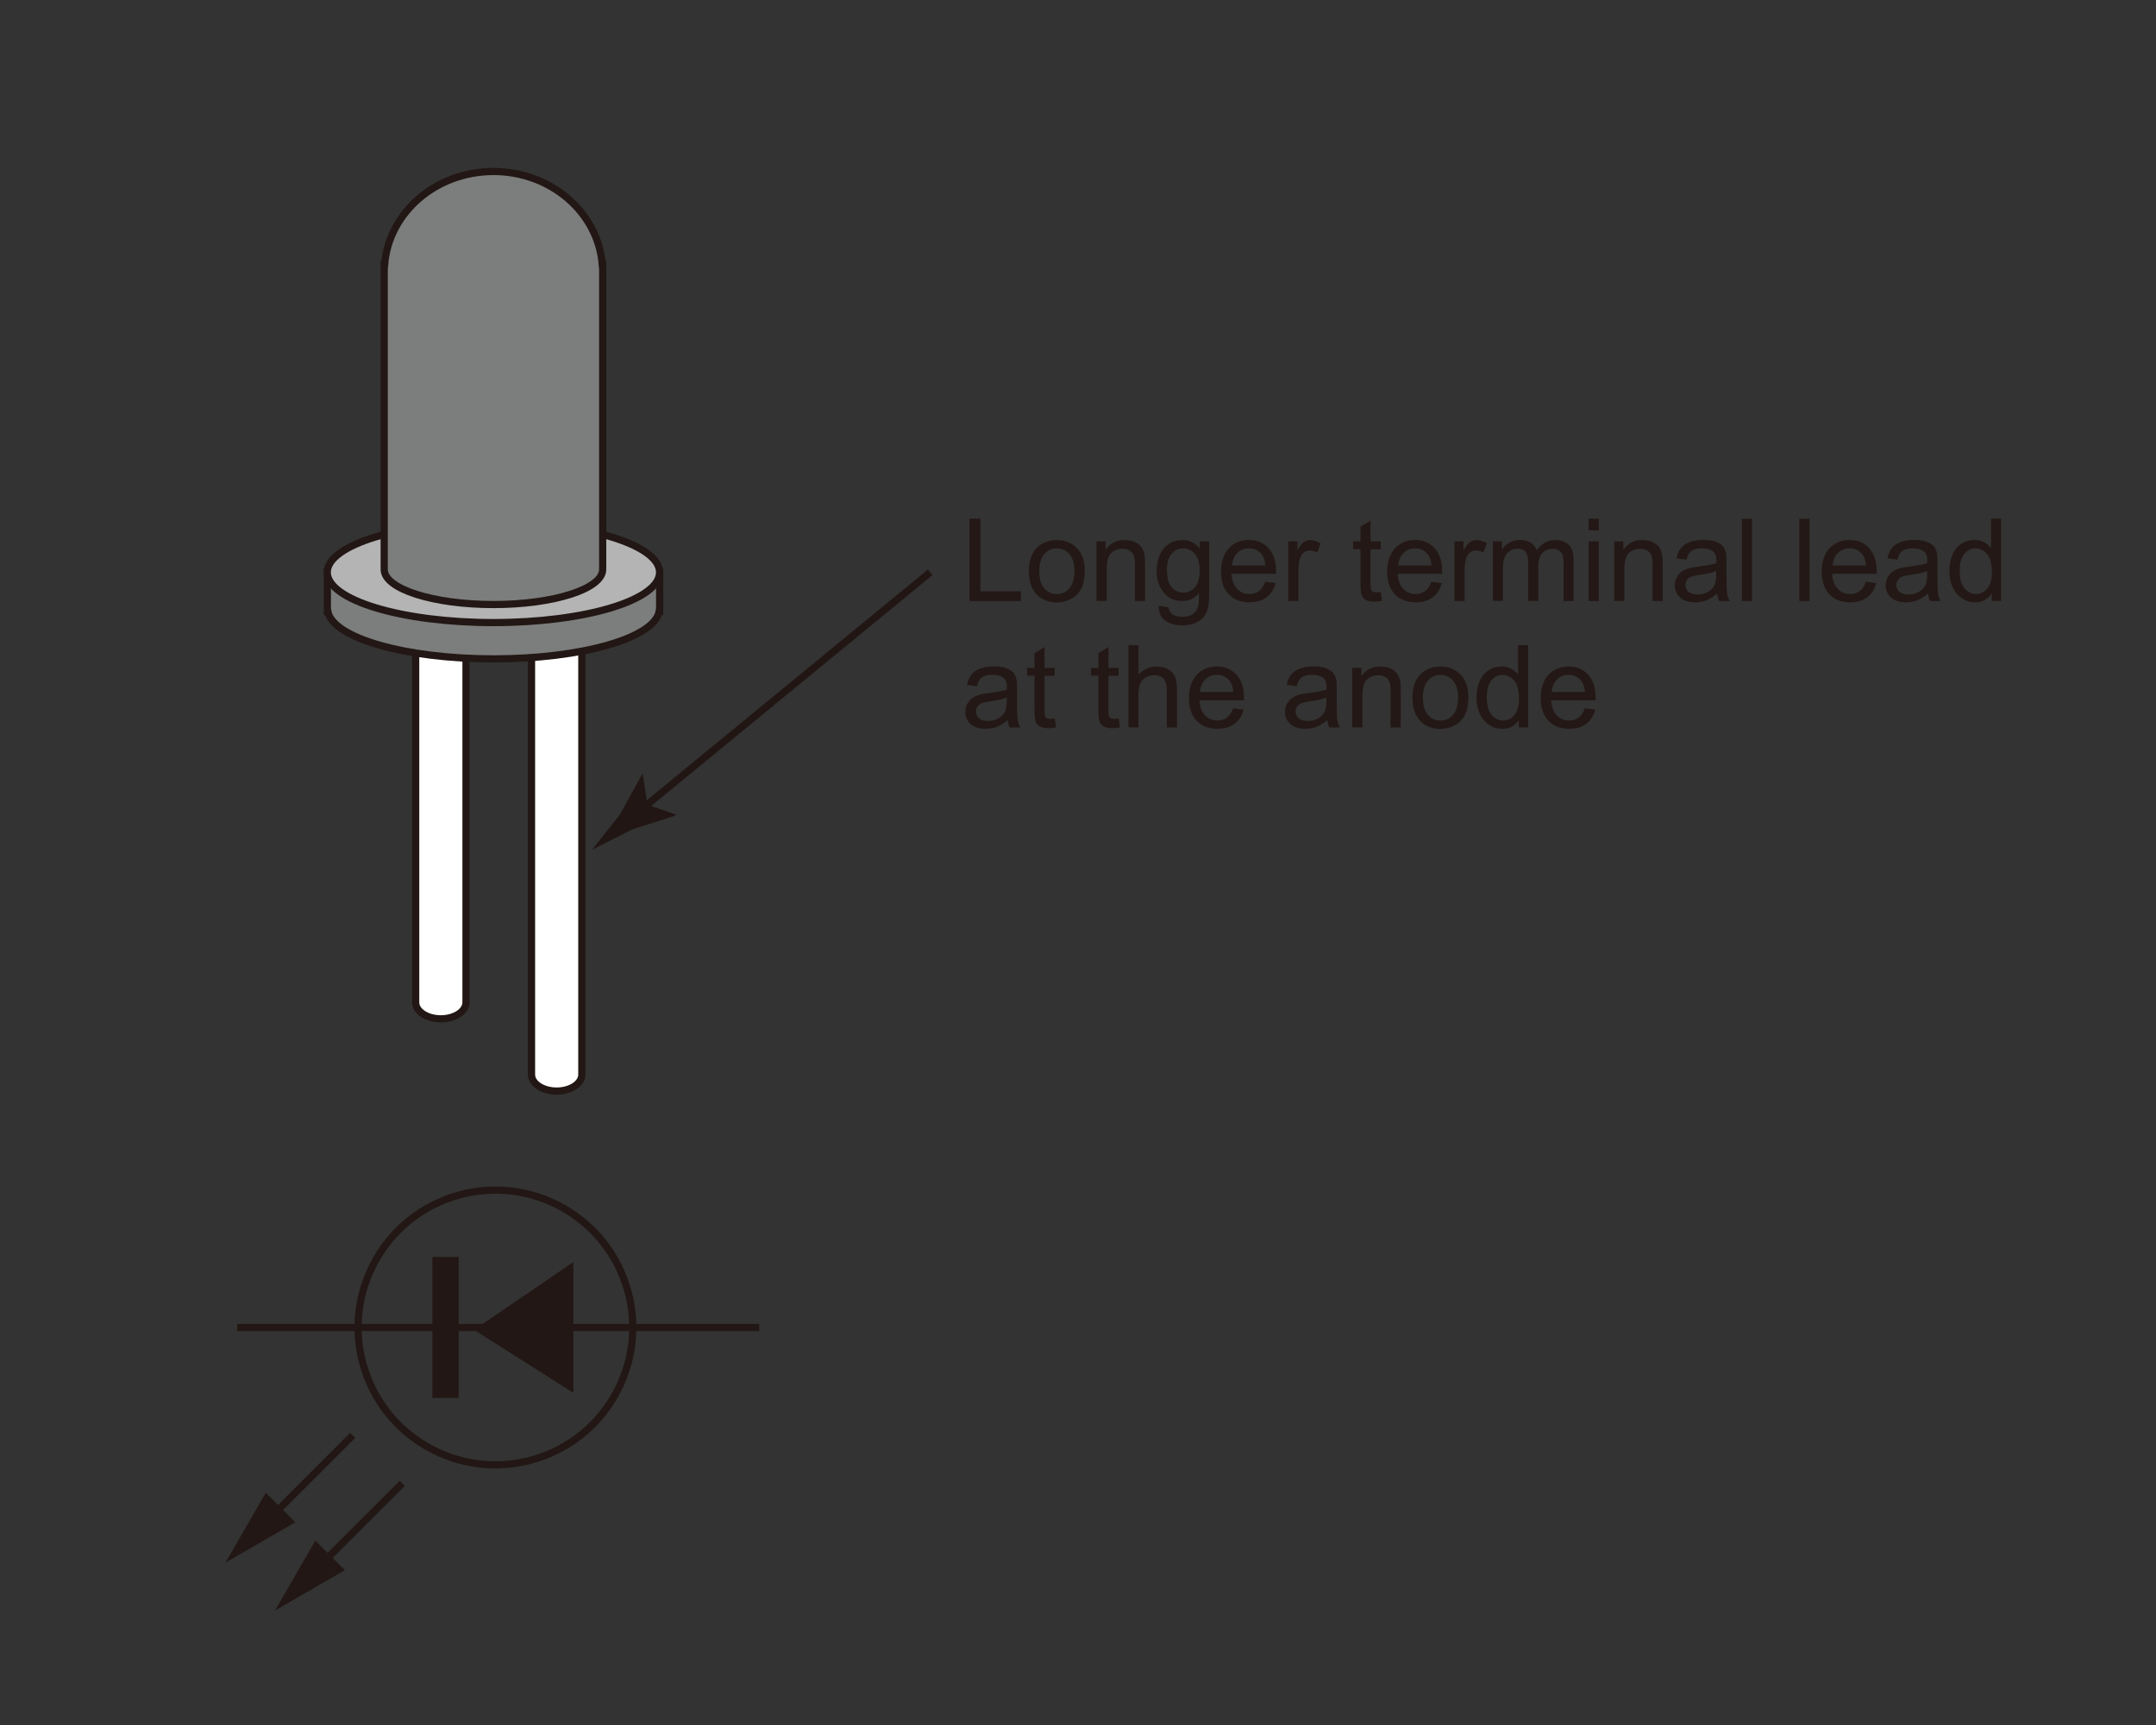 <?xml version="1.0" encoding="UTF-8"?><svg id="_レイヤー_1" xmlns="http://www.w3.org/2000/svg" viewBox="0 0 300 240"><rect x="0" y="0" width="300" height="240" fill="#333333" stroke="none"/><defs><style>.cls-1,.cls-2,.cls-3,.cls-4,.cls-5{stroke-miterlimit:10;}.cls-1,.cls-2,.cls-3,.cls-5{stroke:#221714;}.cls-1,.cls-4{fill:none;}.cls-6{fill:#221714;}.cls-7{fill:#211613;}.cls-2{fill:#b4b4b5;}.cls-3{fill:#7c7d7d;}.cls-4{stroke:#211613;}.cls-5{fill:#fff;}.cls-8{fill:#231815;}</style></defs><g><path class="cls-8" d="m134.9,83.62v-11.45h1.52v10.1h5.64v1.35h-7.16Z"/><path class="cls-8" d="m143.16,79.47c0-1.54.43-2.67,1.28-3.41.71-.61,1.58-.92,2.61-.92,1.14,0,2.07.37,2.8,1.12s1.09,1.78,1.09,3.1c0,1.07-.16,1.91-.48,2.52s-.79,1.09-1.4,1.43-1.28.51-2,.51c-1.16,0-2.1-.37-2.82-1.12s-1.07-1.82-1.07-3.22Zm1.45,0c0,1.06.23,1.86.7,2.39s1.05.79,1.75.79,1.28-.27,1.74-.8.7-1.34.7-2.43c0-1.03-.23-1.8-.7-2.33s-1.05-.79-1.74-.79-1.29.26-1.75.79-.7,1.32-.7,2.38Z"/><path class="cls-8" d="m152.58,83.62v-8.3h1.27v1.18c.61-.91,1.49-1.37,2.64-1.37.5,0,.96.09,1.38.27s.73.42.94.71.35.64.44,1.04c.05.26.08.72.08,1.37v5.1h-1.41v-5.05c0-.57-.05-1-.16-1.29s-.3-.51-.58-.68-.61-.25-.98-.25c-.6,0-1.12.19-1.55.57s-.65,1.1-.65,2.16v4.53h-1.41Z"/><path class="cls-8" d="m161.22,84.3l1.37.2c.06.42.22.73.48.92.35.26.83.39,1.43.39.65,0,1.15-.13,1.51-.39s.59-.62.72-1.09c.07-.29.11-.89.1-1.8-.61.72-1.38,1.09-2.3,1.09-1.14,0-2.02-.41-2.65-1.23s-.94-1.81-.94-2.96c0-.79.14-1.52.43-2.19s.7-1.19,1.25-1.55,1.18-.55,1.92-.55c.98,0,1.79.4,2.42,1.19v-1h1.3v7.17c0,1.29-.13,2.21-.39,2.75s-.68.96-1.25,1.28-1.27.47-2.11.47c-.99,0-1.79-.22-2.4-.67s-.9-1.12-.88-2.01Zm1.16-4.98c0,1.09.22,1.88.65,2.38s.97.75,1.62.75,1.19-.25,1.62-.75.66-1.28.66-2.34-.23-1.78-.68-2.3-.99-.77-1.63-.77-1.16.25-1.59.76-.66,1.26-.66,2.26Z"/><path class="cls-8" d="m176.06,80.94l1.45.18c-.23.85-.65,1.51-1.27,1.98s-1.41.7-2.38.7c-1.21,0-2.18-.37-2.89-1.12-.71-.75-1.07-1.8-1.07-3.14s.36-2.48,1.08-3.25c.72-.77,1.65-1.16,2.8-1.16s2.02.38,2.72,1.13,1.05,1.82,1.05,3.19c0,.08,0,.21,0,.38h-6.19c.05.91.31,1.61.77,2.09s1.04.73,1.73.73c.52,0,.96-.14,1.32-.41s.65-.7.87-1.3Zm-4.62-2.27h4.63c-.06-.7-.24-1.22-.53-1.57-.45-.54-1.03-.81-1.74-.81-.65,0-1.19.22-1.63.65s-.68,1.01-.73,1.73Z"/><path class="cls-8" d="m179.26,83.62v-8.3h1.27v1.26c.32-.59.62-.98.89-1.16s.57-.28.9-.28c.47,0,.96.15,1.45.45l-.48,1.3c-.34-.2-.69-.3-1.03-.3-.31,0-.58.09-.83.28s-.42.44-.52.77c-.16.5-.23,1.05-.23,1.64v4.34h-1.41Z"/><path class="cls-8" d="m192.12,82.36l.2,1.24c-.4.08-.75.12-1.06.12-.51,0-.91-.08-1.19-.24s-.48-.37-.59-.64-.17-.82-.17-1.66v-4.77h-1.03v-1.09h1.03v-2.05l1.4-.84v2.9h1.41v1.09h-1.41v4.85c0,.4.02.66.07.77s.13.21.24.27.27.1.48.1c.16,0,.36-.02.62-.05Z"/><path class="cls-8" d="m199.18,80.94l1.45.18c-.23.85-.65,1.51-1.27,1.98s-1.41.7-2.38.7c-1.21,0-2.18-.37-2.89-1.12s-1.07-1.8-1.07-3.14.36-2.48,1.08-3.25,1.65-1.16,2.8-1.16,2.02.38,2.72,1.13,1.05,1.82,1.05,3.19c0,.08,0,.21,0,.38h-6.19c.05.91.31,1.61.77,2.09s1.04.73,1.73.73c.52,0,.96-.14,1.32-.41s.65-.7.87-1.3Zm-4.62-2.27h4.63c-.06-.7-.24-1.22-.53-1.57-.45-.54-1.03-.81-1.74-.81-.65,0-1.19.22-1.63.65s-.68,1.01-.73,1.73Z"/><path class="cls-8" d="m202.38,83.62v-8.3h1.27v1.26c.32-.59.62-.98.89-1.16s.57-.28.9-.28c.47,0,.96.15,1.45.45l-.48,1.3c-.34-.2-.69-.3-1.03-.3-.31,0-.58.09-.83.28s-.42.44-.52.77c-.16.5-.23,1.05-.23,1.64v4.34h-1.41Z"/><path class="cls-8" d="m207.72,83.62v-8.3h1.26v1.16c.26-.41.61-.73,1.04-.98s.92-.37,1.48-.37c.61,0,1.12.13,1.51.38s.67.61.83,1.07c.66-.97,1.51-1.45,2.56-1.45.82,0,1.46.23,1.9.68s.66,1.16.66,2.11v5.7h-1.4v-5.23c0-.56-.05-.97-.14-1.21s-.26-.45-.5-.6-.52-.23-.84-.23c-.58,0-1.07.19-1.45.58s-.58,1.01-.58,1.86v4.82h-1.41v-5.39c0-.62-.11-1.09-.34-1.41s-.6-.47-1.12-.47c-.4,0-.76.1-1.1.31s-.58.51-.73.91-.23.98-.23,1.73v4.3h-1.41Z"/><path class="cls-8" d="m221.06,73.78v-1.62h1.41v1.62h-1.41Zm0,9.84v-8.3h1.41v8.3h-1.41Z"/><path class="cls-8" d="m224.61,83.62v-8.3h1.27v1.18c.61-.91,1.49-1.37,2.64-1.37.5,0,.96.09,1.38.27s.73.42.94.71.35.64.44,1.04c.05.26.08.72.08,1.37v5.1h-1.41v-5.05c0-.57-.05-1-.16-1.29s-.3-.51-.58-.68-.61-.25-.98-.25c-.6,0-1.12.19-1.55.57s-.65,1.1-.65,2.16v4.53h-1.41Z"/><path class="cls-8" d="m238.92,82.59c-.52.44-1.02.75-1.5.94s-1,.27-1.55.27c-.91,0-1.61-.22-2.1-.67s-.73-1.01-.73-1.71c0-.41.09-.78.28-1.11s.43-.61.73-.81.64-.36,1.01-.46c.28-.07.69-.14,1.25-.21,1.14-.14,1.97-.3,2.51-.48,0-.19,0-.32,0-.37,0-.57-.13-.98-.4-1.21-.36-.32-.89-.48-1.6-.48-.66,0-1.15.12-1.46.35s-.55.64-.7,1.23l-1.38-.19c.12-.59.33-1.06.62-1.43s.7-.64,1.24-.84,1.17-.29,1.88-.29,1.28.08,1.73.25.77.38.98.63.35.57.44.96c.05.24.07.67.07,1.3v1.88c0,1.31.03,2.13.09,2.48s.18.68.36,1h-1.47c-.15-.29-.24-.63-.28-1.02Zm-.12-3.14c-.51.21-1.28.39-2.3.53-.58.08-.99.18-1.23.28s-.42.26-.55.46-.2.42-.2.67c0,.38.14.69.43.94s.7.38,1.25.38,1.02-.12,1.45-.36.73-.56.93-.97c.15-.32.23-.79.23-1.41v-.52Z"/><path class="cls-8" d="m242.37,83.62v-11.45h1.41v11.45h-1.41Z"/><path class="cls-8" d="m250.37,83.62v-11.45h1.41v11.45h-1.41Z"/><path class="cls-8" d="m259.64,80.94l1.45.18c-.23.85-.65,1.51-1.27,1.98s-1.41.7-2.38.7c-1.21,0-2.18-.37-2.89-1.12s-1.07-1.8-1.07-3.14.36-2.48,1.08-3.25,1.65-1.16,2.8-1.16,2.02.38,2.72,1.13,1.05,1.82,1.05,3.19c0,.08,0,.21,0,.38h-6.19c.05.91.31,1.61.77,2.09s1.04.73,1.73.73c.52,0,.96-.14,1.32-.41s.65-.7.87-1.3Zm-4.62-2.27h4.63c-.06-.7-.24-1.22-.53-1.57-.45-.54-1.03-.81-1.74-.81-.65,0-1.19.22-1.63.65s-.68,1.01-.73,1.73Z"/><path class="cls-8" d="m268.27,82.59c-.52.44-1.02.75-1.5.94s-1,.27-1.55.27c-.91,0-1.61-.22-2.1-.67s-.73-1.01-.73-1.71c0-.41.09-.78.28-1.11s.43-.61.73-.81.64-.36,1.01-.46c.28-.07.69-.14,1.25-.21,1.14-.14,1.97-.3,2.51-.48,0-.19,0-.32,0-.37,0-.57-.13-.98-.4-1.21-.36-.32-.89-.48-1.6-.48-.66,0-1.15.12-1.46.35s-.55.64-.7,1.23l-1.38-.19c.12-.59.33-1.06.62-1.43s.7-.64,1.24-.84,1.17-.29,1.88-.29,1.28.08,1.73.25.77.38.98.63.35.57.44.96c.05.24.07.67.07,1.3v1.88c0,1.31.03,2.13.09,2.48s.18.68.36,1h-1.47c-.15-.29-.24-.63-.28-1.02Zm-.12-3.14c-.51.21-1.28.39-2.3.53-.58.08-.99.18-1.23.28s-.42.26-.55.46-.2.42-.2.67c0,.38.14.69.43.94s.7.38,1.25.38,1.02-.12,1.45-.36.73-.56.93-.97c.15-.32.23-.79.23-1.41v-.52Z"/><path class="cls-8" d="m277.14,83.62v-1.05c-.53.82-1.3,1.23-2.32,1.23-.66,0-1.27-.18-1.82-.55s-.98-.87-1.29-1.53-.46-1.41-.46-2.25.14-1.58.41-2.25.69-1.19,1.24-1.55,1.17-.54,1.85-.54c.5,0,.95.11,1.34.32s.71.49.95.82v-4.11h1.4v11.45h-1.3Zm-4.45-4.14c0,1.06.22,1.86.67,2.38s.98.79,1.59.79,1.14-.25,1.57-.75.64-1.27.64-2.3c0-1.14-.22-1.97-.66-2.5s-.98-.8-1.62-.8-1.15.25-1.57.77-.63,1.32-.63,2.41Z"/><path class="cls-8" d="m140.2,100.19c-.52.44-1.02.75-1.5.94s-1,.27-1.55.27c-.91,0-1.61-.22-2.1-.67s-.73-1.01-.73-1.71c0-.41.09-.78.28-1.11s.43-.61.73-.81.64-.36,1.01-.46c.28-.07.69-.14,1.25-.21,1.14-.14,1.97-.3,2.51-.48,0-.19,0-.32,0-.37,0-.57-.13-.98-.4-1.21-.36-.32-.89-.48-1.6-.48-.66,0-1.15.12-1.46.35s-.55.64-.7,1.23l-1.38-.19c.12-.59.33-1.06.62-1.43s.7-.64,1.24-.84,1.17-.29,1.88-.29,1.28.08,1.73.25.77.38.98.63.35.57.44.96c.05.24.07.67.07,1.3v1.88c0,1.31.03,2.13.09,2.48s.18.68.36,1h-1.47c-.15-.29-.24-.63-.28-1.02Zm-.12-3.14c-.51.21-1.28.39-2.3.53-.58.08-.99.18-1.23.28s-.42.26-.55.46-.2.42-.2.67c0,.38.14.69.43.94s.7.38,1.25.38,1.02-.12,1.45-.36.73-.56.93-.97c.15-.32.23-.79.23-1.41v-.52Z"/><path class="cls-8" d="m146.76,99.96l.2,1.24c-.4.08-.75.12-1.06.12-.51,0-.91-.08-1.19-.24s-.48-.37-.59-.64-.17-.82-.17-1.66v-4.77h-1.03v-1.09h1.03v-2.05l1.4-.84v2.9h1.41v1.09h-1.41v4.85c0,.4.02.66.07.77s.13.21.24.27.27.1.48.1c.16,0,.36-.02.62-.05Z"/><path class="cls-8" d="m155.65,99.96l.2,1.24c-.4.08-.75.12-1.06.12-.51,0-.91-.08-1.19-.24s-.48-.37-.59-.64-.17-.82-.17-1.66v-4.77h-1.03v-1.09h1.03v-2.05l1.4-.84v2.9h1.41v1.09h-1.41v4.85c0,.4.02.66.07.77s.13.21.24.27.27.1.48.1c.16,0,.36-.02.62-.05Z"/><path class="cls-8" d="m157.02,101.22v-11.45h1.41v4.11c.66-.76,1.48-1.14,2.48-1.14.61,0,1.15.12,1.6.36s.78.58.97,1,.29,1.05.29,1.86v5.26h-1.41v-5.26c0-.7-.15-1.21-.46-1.54s-.74-.48-1.29-.48c-.42,0-.81.11-1.18.32s-.63.51-.79.88-.23.88-.23,1.53v4.54h-1.41Z"/><path class="cls-8" d="m171.6,98.54l1.45.18c-.23.85-.65,1.51-1.27,1.98s-1.41.7-2.38.7c-1.21,0-2.18-.37-2.89-1.12s-1.07-1.8-1.07-3.14.36-2.48,1.08-3.25,1.65-1.16,2.8-1.16,2.02.38,2.72,1.13,1.05,1.82,1.05,3.19c0,.08,0,.21,0,.38h-6.19c.05.91.31,1.61.77,2.09s1.04.73,1.73.73c.52,0,.96-.14,1.32-.41.36-.27.65-.7.87-1.3Zm-4.62-2.27h4.63c-.06-.7-.24-1.22-.53-1.57-.45-.54-1.03-.81-1.74-.81-.65,0-1.19.22-1.63.65s-.68,1.01-.73,1.73Z"/><path class="cls-8" d="m184.68,100.19c-.52.44-1.02.75-1.5.94s-1,.27-1.55.27c-.91,0-1.61-.22-2.1-.67s-.73-1.01-.73-1.71c0-.41.09-.78.28-1.11s.43-.61.73-.81.64-.36,1.01-.46c.28-.07.69-.14,1.25-.21,1.14-.14,1.97-.3,2.51-.48,0-.19,0-.32,0-.37,0-.57-.13-.98-.4-1.21-.36-.32-.89-.48-1.6-.48-.66,0-1.15.12-1.46.35s-.55.64-.7,1.23l-1.38-.19c.12-.59.33-1.06.62-1.43s.7-.64,1.24-.84,1.17-.29,1.88-.29,1.28.08,1.73.25.77.38.98.63.35.57.44.96c.05.24.07.67.07,1.3v1.88c0,1.31.03,2.13.09,2.48s.18.68.36,1h-1.47c-.15-.29-.24-.63-.28-1.02Zm-.12-3.14c-.51.21-1.28.39-2.3.53-.58.08-.99.18-1.23.28s-.42.26-.55.46-.2.42-.2.67c0,.38.14.69.43.94s.7.38,1.25.38,1.02-.12,1.45-.36.73-.56.93-.97c.15-.32.23-.79.23-1.41v-.52Z"/><path class="cls-8" d="m188.16,101.22v-8.3h1.27v1.18c.61-.91,1.49-1.37,2.64-1.37.5,0,.96.09,1.38.27s.73.42.94.71.35.64.44,1.04c.05.26.08.72.08,1.37v5.1h-1.41v-5.05c0-.57-.05-1-.16-1.29s-.3-.51-.58-.68-.61-.25-.98-.25c-.6,0-1.12.19-1.55.57s-.65,1.1-.65,2.16v4.53h-1.41Z"/><path class="cls-8" d="m196.54,97.07c0-1.54.43-2.67,1.28-3.41.71-.61,1.58-.92,2.61-.92,1.14,0,2.07.37,2.8,1.12s1.09,1.78,1.09,3.1c0,1.07-.16,1.91-.48,2.52s-.79,1.09-1.4,1.43-1.28.51-2,.51c-1.16,0-2.1-.37-2.82-1.12s-1.07-1.82-1.07-3.22Zm1.45,0c0,1.06.23,1.86.7,2.39s1.05.79,1.75.79,1.28-.27,1.74-.8.7-1.34.7-2.43c0-1.03-.23-1.8-.7-2.33s-1.05-.79-1.74-.79-1.29.26-1.75.79-.7,1.32-.7,2.38Z"/><path class="cls-8" d="m211.34,101.22v-1.05c-.53.82-1.3,1.23-2.32,1.23-.66,0-1.27-.18-1.82-.55s-.98-.87-1.29-1.53-.46-1.41-.46-2.25.14-1.58.41-2.25.69-1.19,1.24-1.55,1.17-.54,1.85-.54c.5,0,.95.11,1.34.32s.71.49.95.82v-4.11h1.4v11.45h-1.3Zm-4.45-4.14c0,1.06.22,1.86.67,2.38s.98.79,1.59.79,1.14-.25,1.57-.75.64-1.27.64-2.3c0-1.14-.22-1.97-.66-2.5s-.98-.8-1.62-.8-1.15.25-1.57.77-.63,1.32-.63,2.41Z"/><path class="cls-8" d="m220.54,98.54l1.45.18c-.23.85-.65,1.51-1.27,1.98s-1.41.7-2.38.7c-1.21,0-2.18-.37-2.89-1.12s-1.07-1.8-1.07-3.14.36-2.48,1.08-3.25,1.65-1.16,2.8-1.16,2.02.38,2.72,1.13,1.05,1.82,1.05,3.19c0,.08,0,.21,0,.38h-6.19c.05.91.31,1.61.77,2.09s1.04.73,1.73.73c.52,0,.96-.14,1.32-.41s.65-.7.87-1.3Zm-4.62-2.27h4.63c-.06-.7-.24-1.22-.53-1.57-.45-.54-1.03-.81-1.74-.81-.65,0-1.19.22-1.63.65s-.68,1.01-.73,1.73Z"/></g><g><line class="cls-4" x1="129.43" y1="79.63" x2="88.67" y2="113.08"/><path class="cls-7" d="m90.06,111.94l3.98,1.39-.04.14-6.02,1.92c-1.87.95-3.74,1.9-5.6,2.85,1.3-1.65,2.59-3.29,3.89-4.94l3.06-5.53.13-.03.61,4.19Z"/></g><path class="cls-5" d="m73.96,89.24v60.27c0,1.27,1.57,2.29,3.5,2.29s3.5-1.03,3.5-2.29v-60.27h-7Z"/><path class="cls-5" d="m57.84,89.86v49.6c0,1.27,1.57,2.29,3.5,2.29s3.5-1.03,3.5-2.29v-49.6h-7Z"/><path class="cls-3" d="m84.64,79.63c-4.15-1.2-9.78-1.95-15.98-1.95s-11.83.74-15.98,1.95h-7.13v5.45h.07c.69,3.67,10.73,6.59,23.05,6.59s22.36-2.91,23.05-6.59h.07v-5.45h-7.14Z"/><path class="cls-2" d="m91.78,79.63c0,3.86-10.35,6.99-23.12,6.99s-23.12-3.13-23.12-6.99,10.35-6.99,23.12-6.99,23.12,3.13,23.12,6.99Z"/><path class="cls-3" d="m83.8,36.8c-.58-7.23-7.13-12.94-15.14-12.94s-14.56,5.71-15.14,12.94h-.06v42.43c0,2.7,6.81,4.88,15.2,4.88s15.2-2.18,15.2-4.88v-42.43h-.06Z"/><circle class="cls-1" cx="68.93" cy="184.69" r="19.11" transform="translate(-54.74 31.18) rotate(-18.39)"/><line class="cls-1" x1="33" y1="184.69" x2="105.64" y2="184.69"/><rect class="cls-6" x="60.17" y="174.88" width="3.66" height="19.61"/><polygon class="cls-6" points="65.96 185.02 79.78 175.59 79.78 193.79 65.96 185.02"/><g><line class="cls-1" x1="37.63" y1="211.15" x2="49.08" y2="199.7"/><polygon class="cls-6" points="41.09 211.8 31.37 217.41 36.98 207.69 41.09 211.8"/></g><g><line class="cls-1" x1="44.53" y1="217.81" x2="55.98" y2="206.37"/><polygon class="cls-6" points="47.99 218.46 38.27 224.07 43.88 214.35 47.99 218.46"/></g></svg>